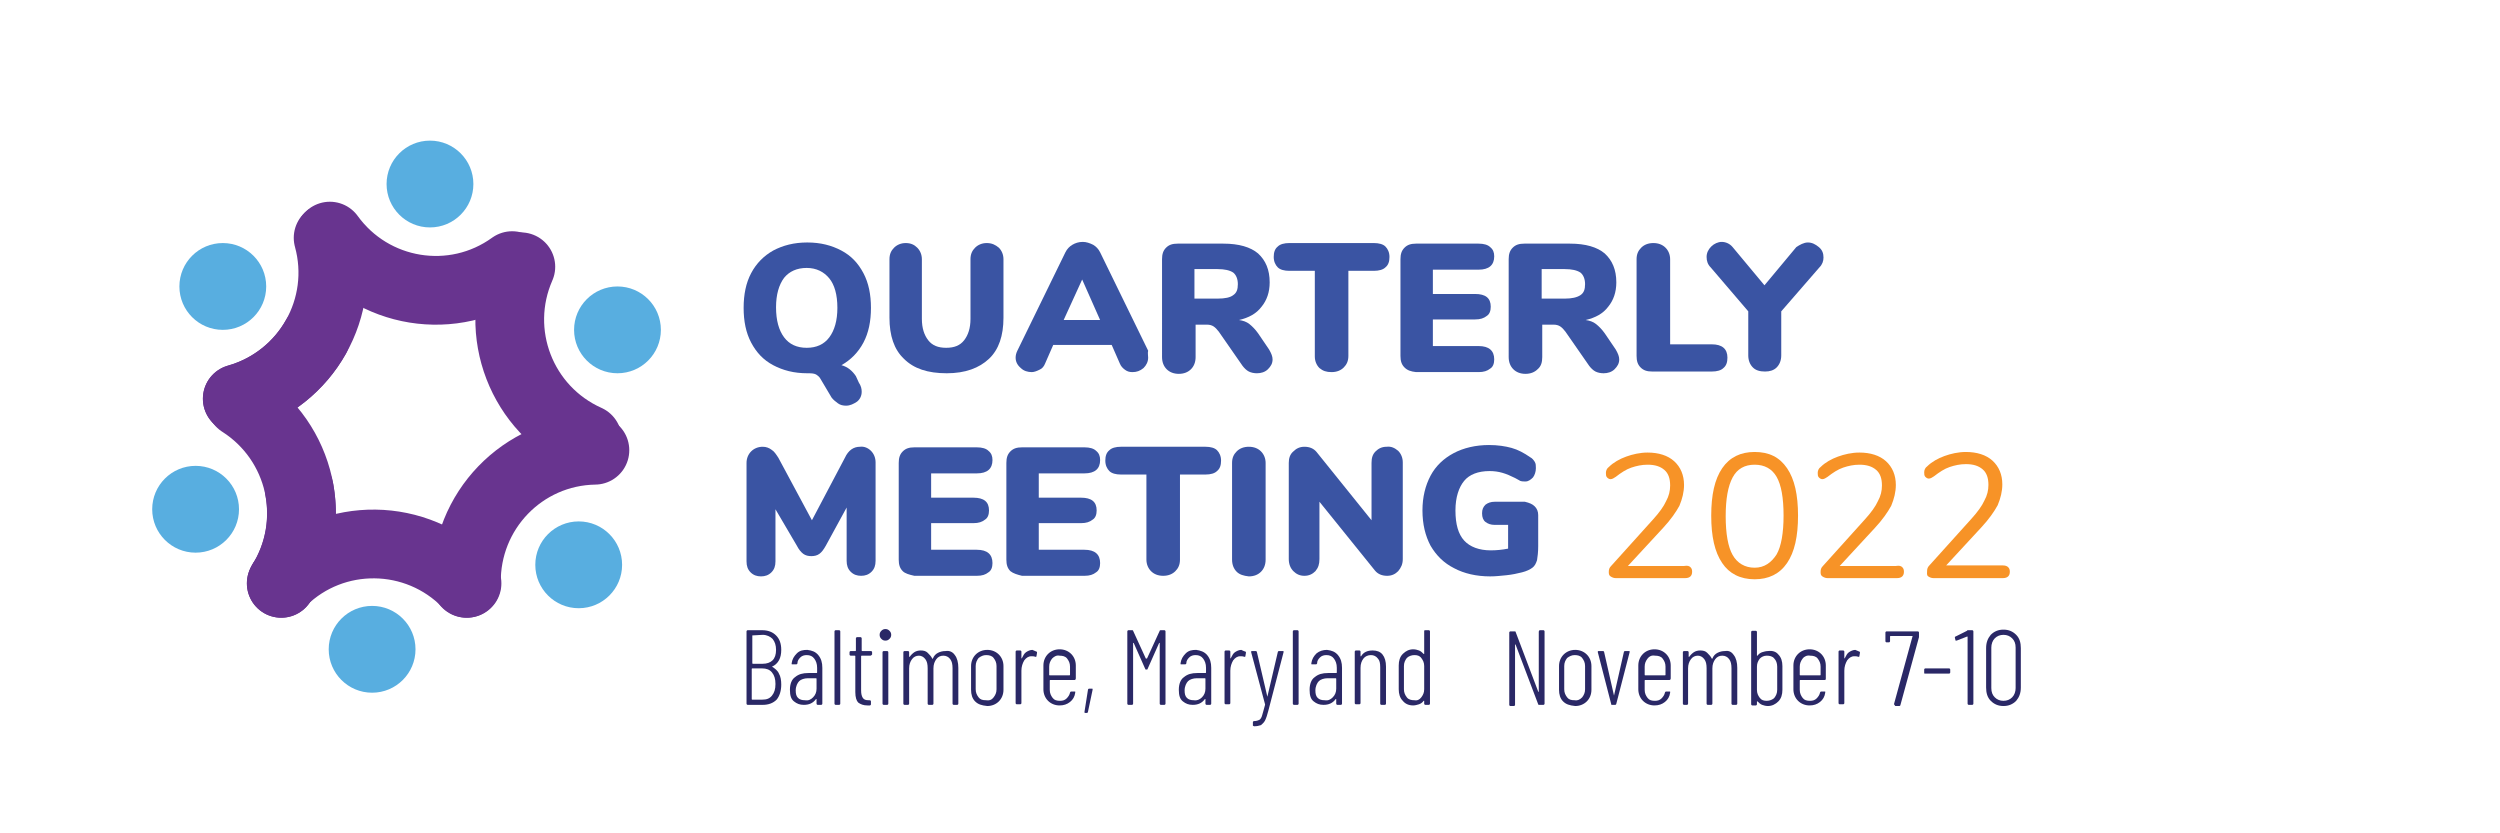 <?xml version="1.0" encoding="utf-8"?>
<!-- Generator: Adobe Illustrator 26.3.1, SVG Export Plug-In . SVG Version: 6.00 Build 0)  -->
<svg version="1.1" id="Layer_1" xmlns="http://www.w3.org/2000/svg" xmlns:xlink="http://www.w3.org/1999/xlink" x="0px" y="0px"
	 viewBox="0 0 432 144" style="enable-background:new 0 0 432 144;" xml:space="preserve">
<style type="text/css">
	.st0{fill:#3A54A3;}
	.st1{fill:none;stroke:#68348F;stroke-width:11.879;stroke-linecap:round;stroke-miterlimit:10;}
	.st2{fill:#58AEE0;}
	.st3{fill:#F79327;}
	.st4{fill:#2A2866;}
</style>
<g>
	<g>
		<g>
			<path class="st0" d="M148.4,66.1c0.4,0.6,0.5,1.1,0.5,1.6c0,0.7-0.3,1.3-0.8,1.7c-0.6,0.4-1.2,0.7-1.9,0.7c-0.5,0-1-0.1-1.4-0.4
				s-0.8-0.6-1.1-1l-1.9-3.2c-0.2-0.4-0.5-0.6-0.8-0.8c-0.4-0.2-0.9-0.2-1.5-0.2c-2.3,0-4.2-0.5-5.9-1.4c-1.7-0.9-2.9-2.2-3.8-3.9
				c-0.9-1.7-1.3-3.7-1.3-6c0-2.3,0.4-4.3,1.3-6s2.2-3,3.8-3.9c1.7-0.9,3.6-1.4,5.9-1.4s4.2,0.5,5.9,1.4c1.7,0.9,2.9,2.2,3.8,3.9
				s1.3,3.7,1.3,6c0,2.3-0.4,4.3-1.3,6c-0.9,1.7-2.2,3-3.8,3.9c1.1,0.3,1.9,1,2.5,1.9L148.4,66.1z M143.3,58.3
				c0.9-1.2,1.4-2.9,1.4-5.1c0-2.3-0.5-4-1.4-5.1s-2.2-1.8-3.9-1.8c-1.7,0-3,0.6-3.9,1.7c-0.9,1.2-1.4,2.9-1.4,5.1
				c0,2.3,0.5,4,1.4,5.2c0.9,1.2,2.2,1.8,3.9,1.8C141.1,60.1,142.4,59.5,143.3,58.3z"/>
			<path class="st0" d="M156.2,62c-1.7-1.6-2.5-4-2.5-7.1V44.8c0-0.9,0.3-1.5,0.8-2c0.5-0.5,1.2-0.8,2-0.8c0.9,0,1.5,0.3,2,0.8
				c0.5,0.5,0.8,1.2,0.8,2v10.3c0,1.6,0.4,2.8,1.1,3.7c0.7,0.9,1.7,1.3,3.1,1.3s2.4-0.4,3.1-1.3c0.7-0.9,1.1-2.1,1.1-3.7V44.8
				c0-0.9,0.3-1.5,0.8-2c0.5-0.5,1.2-0.8,2-0.8c0.9,0,1.5,0.3,2.1,0.8c0.5,0.5,0.8,1.2,0.8,2v10.1c0,3.1-0.8,5.5-2.5,7.1
				c-1.7,1.6-4.1,2.5-7.3,2.5C160.3,64.5,157.9,63.7,156.2,62z"/>
			<path class="st0" d="M198.4,61.8c0,0.7-0.3,1.3-0.8,1.8c-0.6,0.5-1.2,0.7-1.9,0.7c-0.5,0-0.9-0.1-1.3-0.4
				c-0.4-0.3-0.7-0.6-0.9-1.1l-1.4-3.2h-10.1l-1.4,3.2c-0.2,0.5-0.5,0.9-1,1.1c-0.4,0.2-0.9,0.4-1.3,0.4c-0.7,0-1.4-0.2-1.9-0.7
				c-0.6-0.5-0.9-1.1-0.9-1.8c0-0.4,0.1-0.8,0.3-1.2l8.3-17c0.3-0.6,0.7-1,1.2-1.3c0.5-0.3,1.1-0.5,1.8-0.5c0.6,0,1.2,0.2,1.8,0.5
				c0.5,0.3,0.9,0.7,1.2,1.3l8.3,17C198.3,61,198.4,61.4,198.4,61.8z M183.8,55.3h6.3l-3.1-7L183.8,55.3z"/>
			<path class="st0" d="M219.9,62.1c0,0.7-0.3,1.2-0.8,1.7s-1.2,0.7-1.9,0.7c-0.5,0-1-0.1-1.4-0.3c-0.4-0.2-0.8-0.6-1.1-1l-4.1-5.9
				c-0.3-0.4-0.6-0.7-0.9-0.9c-0.3-0.2-0.7-0.3-1.1-0.3h-2v5.6c0,0.9-0.3,1.6-0.8,2.1c-0.5,0.5-1.2,0.8-2.1,0.8
				c-0.9,0-1.6-0.3-2.1-0.8c-0.5-0.5-0.8-1.2-0.8-2.1V44.8c0-0.9,0.2-1.5,0.7-2c0.5-0.5,1.1-0.7,2-0.7h7.9c2.7,0,4.7,0.6,6,1.7
				c1.3,1.2,2,2.8,2,5c0,1.7-0.5,3.1-1.4,4.2c-0.9,1.2-2.2,1.9-3.9,2.3c0.7,0.1,1.3,0.3,1.8,0.7c0.5,0.4,1,0.9,1.5,1.6l1.9,2.8
				C219.7,61.1,219.9,61.6,219.9,62.1z M213.1,51c0.6-0.4,0.8-1,0.8-1.9c0-0.9-0.3-1.6-0.8-2c-0.6-0.4-1.5-0.6-2.7-0.6h-4v5.1h4
				C211.7,51.6,212.6,51.4,213.1,51z"/>
			<path class="st0" d="M228,63.6c-0.5-0.5-0.8-1.2-0.8-2V46.8h-4.4c-0.9,0-1.6-0.2-2-0.6c-0.4-0.4-0.7-1-0.7-1.8
				c0-0.8,0.2-1.4,0.7-1.8c0.4-0.4,1.1-0.6,2-0.6h14.6c0.9,0,1.6,0.2,2,0.6c0.4,0.4,0.7,1,0.7,1.8c0,0.8-0.2,1.4-0.7,1.8
				c-0.4,0.4-1.1,0.6-2,0.6h-4.4v14.7c0,0.9-0.3,1.5-0.8,2c-0.5,0.5-1.2,0.8-2.1,0.8S228.6,64.1,228,63.6z"/>
			<path class="st0" d="M242.7,63.5c-0.5-0.5-0.7-1.1-0.7-2V44.8c0-0.9,0.2-1.5,0.7-2c0.5-0.5,1.1-0.7,2-0.7h10.8
				c0.9,0,1.6,0.2,2,0.6c0.5,0.4,0.7,0.9,0.7,1.6c0,1.5-0.9,2.3-2.7,2.3h-7.9v4.2h7.3c1.8,0,2.7,0.7,2.7,2.2c0,0.7-0.2,1.3-0.7,1.6
				c-0.5,0.4-1.1,0.6-2,0.6h-7.3v4.6h7.9c1.8,0,2.7,0.8,2.7,2.3c0,0.7-0.2,1.3-0.7,1.6c-0.5,0.4-1.1,0.6-2,0.6h-10.8
				C243.8,64.2,243.2,64,242.7,63.5z"/>
			<path class="st0" d="M279.8,62.1c0,0.7-0.3,1.2-0.8,1.7s-1.2,0.7-1.9,0.7c-0.5,0-1-0.1-1.4-0.3c-0.4-0.2-0.8-0.6-1.1-1l-4.1-5.9
				c-0.3-0.4-0.6-0.7-0.9-0.9c-0.3-0.2-0.7-0.3-1.1-0.3h-2v5.6c0,0.9-0.2,1.6-0.8,2.1c-0.5,0.5-1.2,0.8-2.1,0.8
				c-0.9,0-1.6-0.3-2.1-0.8c-0.5-0.5-0.8-1.2-0.8-2.1V44.8c0-0.9,0.2-1.5,0.7-2c0.5-0.5,1.1-0.7,2-0.7h7.9c2.7,0,4.7,0.6,6,1.7
				c1.3,1.2,2,2.8,2,5c0,1.7-0.5,3.1-1.4,4.2c-0.9,1.2-2.2,1.9-3.9,2.3c0.7,0.1,1.3,0.3,1.8,0.7c0.5,0.4,1,0.9,1.5,1.6l1.9,2.8
				C279.6,61.1,279.8,61.6,279.8,62.1z M273.1,51c0.6-0.4,0.8-1,0.8-1.9c0-0.9-0.3-1.6-0.8-2c-0.6-0.4-1.5-0.6-2.7-0.6h-4v5.1h4
				C271.6,51.6,272.5,51.4,273.1,51z"/>
			<path class="st0" d="M283.5,63.5c-0.5-0.5-0.7-1.1-0.7-2V44.8c0-0.9,0.3-1.5,0.8-2c0.5-0.5,1.2-0.8,2.1-0.8
				c0.9,0,1.6,0.3,2.1,0.8c0.5,0.5,0.8,1.2,0.8,2v14.7h7.2c1.8,0,2.7,0.8,2.7,2.3c0,0.8-0.2,1.4-0.7,1.8c-0.4,0.4-1.1,0.6-2,0.6
				h-10.3C284.6,64.2,284,64,283.5,63.5z"/>
			<path class="st0" d="M312.4,41.9c0.7,0,1.3,0.3,1.9,0.8c0.6,0.5,0.8,1.1,0.8,1.8c0,0.6-0.2,1.2-0.7,1.7l-6.6,7.6v7.6
				c0,0.9-0.3,1.6-0.8,2.1c-0.5,0.5-1.2,0.7-2,0.7c-0.9,0-1.6-0.2-2.1-0.7c-0.5-0.5-0.8-1.2-0.8-2.1v-7.6l-6.5-7.6
				c-0.5-0.5-0.7-1.1-0.7-1.8c0-0.7,0.3-1.3,0.8-1.8c0.5-0.5,1.2-0.8,1.8-0.8c0.7,0,1.4,0.3,1.9,0.9l5.5,6.6l5.5-6.6
				C311,42.3,311.7,41.9,312.4,41.9z"/>
			<path class="st0" d="M150.5,77.9c0.5,0.5,0.8,1.2,0.8,2v17c0,0.8-0.2,1.4-0.7,1.9c-0.5,0.5-1.1,0.7-1.8,0.7
				c-0.7,0-1.3-0.2-1.8-0.7c-0.5-0.5-0.7-1.1-0.7-1.9v-9.2l-3.6,6.6c-0.4,0.7-0.7,1.1-1.1,1.4c-0.4,0.3-0.9,0.4-1.4,0.4
				c-0.5,0-1-0.1-1.4-0.4c-0.4-0.3-0.8-0.8-1.1-1.4L134,88v9c0,0.8-0.2,1.4-0.7,1.9c-0.5,0.5-1.1,0.7-1.8,0.7
				c-0.7,0-1.3-0.2-1.8-0.7c-0.5-0.5-0.7-1.1-0.7-1.9V80c0-0.8,0.3-1.5,0.8-2c0.5-0.5,1.2-0.8,2-0.8c0.6,0,1.1,0.2,1.5,0.5
				c0.5,0.3,0.8,0.8,1.2,1.4l5.8,10.8l5.7-10.8c0.6-1.3,1.5-1.9,2.6-1.9C149.3,77.1,150,77.4,150.5,77.9z"/>
			<path class="st0" d="M156,98.7c-0.5-0.5-0.7-1.1-0.7-2V80c0-0.9,0.2-1.5,0.7-2c0.5-0.5,1.1-0.7,2-0.7h10.8c0.9,0,1.6,0.2,2,0.6
				c0.5,0.4,0.7,0.9,0.7,1.6c0,1.5-0.9,2.3-2.7,2.3h-7.9v4.2h7.3c1.8,0,2.7,0.7,2.7,2.2c0,0.7-0.2,1.3-0.7,1.6
				c-0.5,0.4-1.1,0.6-2,0.6h-7.3v4.6h7.9c1.8,0,2.7,0.8,2.7,2.3c0,0.7-0.2,1.3-0.7,1.6c-0.5,0.4-1.1,0.6-2,0.6h-10.8
				C157.1,99.3,156.4,99.1,156,98.7z"/>
			<path class="st0" d="M174.6,98.7c-0.5-0.5-0.7-1.1-0.7-2V80c0-0.9,0.2-1.5,0.7-2c0.5-0.5,1.1-0.7,2-0.7h10.8c0.9,0,1.6,0.2,2,0.6
				c0.5,0.4,0.7,0.9,0.7,1.6c0,1.5-0.9,2.3-2.7,2.3h-7.9v4.2h7.3c1.8,0,2.7,0.7,2.7,2.2c0,0.7-0.2,1.3-0.7,1.6
				c-0.5,0.4-1.1,0.6-2,0.6h-7.3v4.6h7.9c1.8,0,2.7,0.8,2.7,2.3c0,0.7-0.2,1.3-0.7,1.6c-0.5,0.4-1.1,0.6-2,0.6h-10.8
				C175.8,99.3,175.1,99.1,174.6,98.7z"/>
			<path class="st0" d="M198.9,98.7c-0.5-0.5-0.8-1.2-0.8-2V82h-4.4c-0.9,0-1.6-0.2-2-0.6c-0.4-0.4-0.7-1-0.7-1.8
				c0-0.8,0.2-1.4,0.7-1.8c0.4-0.4,1.1-0.6,2-0.6h14.6c0.9,0,1.6,0.2,2,0.6c0.4,0.4,0.7,1,0.7,1.8c0,0.8-0.2,1.4-0.7,1.8
				c-0.4,0.4-1.1,0.6-2,0.6h-4.4v14.7c0,0.9-0.3,1.5-0.8,2c-0.5,0.5-1.2,0.8-2.1,0.8S199.4,99.2,198.9,98.7z"/>
			<path class="st0" d="M213.7,98.8c-0.5-0.5-0.8-1.2-0.8-2.1V80c0-0.9,0.3-1.5,0.8-2c0.5-0.5,1.2-0.8,2.1-0.8
				c0.9,0,1.6,0.3,2.1,0.8c0.5,0.5,0.8,1.2,0.8,2v16.7c0,0.9-0.3,1.6-0.8,2.1c-0.5,0.5-1.2,0.8-2.1,0.8
				C214.9,99.5,214.2,99.3,213.7,98.8z"/>
			<path class="st0" d="M241.6,77.9c0.5,0.5,0.8,1.2,0.8,2v16.7c0,0.9-0.3,1.5-0.8,2.1c-0.5,0.5-1.1,0.8-1.9,0.8
				c-0.9,0-1.6-0.3-2.1-0.9L228,86.7v9.9c0,0.9-0.2,1.5-0.7,2.1c-0.5,0.5-1.1,0.8-1.9,0.8c-0.8,0-1.4-0.3-1.9-0.8
				c-0.5-0.5-0.8-1.2-0.8-2.1V80c0-0.8,0.2-1.5,0.8-2c0.5-0.5,1.1-0.8,1.9-0.8c0.9,0,1.6,0.3,2.1,0.9l9.5,11.8V80
				c0-0.9,0.2-1.5,0.7-2c0.5-0.5,1.1-0.8,1.9-0.8C240.4,77.1,241,77.4,241.6,77.9z"/>
			<path class="st0" d="M265.2,87.5c0.4,0.4,0.6,0.9,0.6,1.5v5.4c0,1-0.1,1.8-0.2,2.4c-0.2,0.6-0.4,1-0.8,1.3
				c-0.4,0.3-1,0.6-1.8,0.8c-0.8,0.2-1.7,0.4-2.7,0.5s-1.9,0.2-2.8,0.2c-2.4,0-4.5-0.5-6.2-1.4c-1.8-0.9-3.1-2.2-4.1-3.9
				c-0.9-1.7-1.4-3.7-1.4-6.1c0-2.3,0.5-4.3,1.4-6c0.9-1.7,2.3-3,4-3.9c1.7-0.9,3.8-1.4,6.1-1.4c1.5,0,2.8,0.2,3.9,0.5
				s2.2,0.9,3.2,1.6c0.4,0.2,0.6,0.5,0.8,0.8c0.2,0.3,0.2,0.7,0.2,1.1c0,0.6-0.2,1.2-0.5,1.6c-0.4,0.4-0.8,0.7-1.3,0.7
				c-0.3,0-0.6,0-0.9-0.1c-0.2-0.1-0.5-0.3-0.9-0.5c-0.8-0.4-1.5-0.7-2.2-0.9s-1.4-0.3-2.2-0.3c-2,0-3.5,0.6-4.4,1.7
				s-1.5,2.8-1.5,5.1c0,2.4,0.5,4.1,1.5,5.2c1,1.1,2.6,1.7,4.6,1.7c1,0,2-0.1,3-0.3v-4.1h-2.3c-0.7,0-1.2-0.2-1.6-0.5
				c-0.4-0.3-0.6-0.8-0.6-1.5s0.2-1.1,0.6-1.5c0.4-0.3,0.9-0.5,1.6-0.5h5.2C264.3,86.9,264.8,87.1,265.2,87.5z"/>
		</g>
		<path class="st1" d="M56.7,41.1C60,53.1,53,65.5,41,68.9"/>
		<circle class="st2" cx="74.3" cy="31.8" r="7.5"/>
		<path class="st1" d="M88.5,45.9c-10.1,7.3-24.2,5-31.5-5.1"/>
		<circle class="st2" cx="106.7" cy="57" r="7.5"/>
		<path class="st1" d="M90,46.1c-5,11.4,0.1,24.7,11.5,29.8"/>
		<circle class="st2" cx="100" cy="97.6" r="7.5"/>
		<path class="st1" d="M102.8,77.8c-12.5,0.2-22.4,10.5-22.2,23"/>
		<circle class="st2" cx="64.3" cy="112.2" r="7.5"/>
		<path class="st1" d="M80.7,100.8c-8.7-8.9-23-9.1-31.9-0.4"/>
		<path class="st1" d="M41.6,69.6c10.5,6.7,13.7,20.6,7,31.2"/>
		<circle class="st2" cx="33.8" cy="88" r="7.5"/>
		<path class="st1" d="M51.7,84.5c1,5.4,0.1,11.2-3.1,16.3"/>
		<circle class="st2" cx="38.5" cy="49.5" r="7.5"/>
		<path class="st1" d="M54.6,58.2c-2.8,5-7.6,9-13.6,10.7"/>
	</g>
	<g>
		<path class="st3" d="M292.1,98c0.2,0.2,0.3,0.4,0.3,0.8c0,0.7-0.4,1.1-1.2,1.1h-12c-0.3,0-0.6-0.1-0.9-0.3s-0.3-0.5-0.3-0.8
			c0-0.4,0.1-0.7,0.4-1l7.3-8.1c1-1.1,1.8-2.2,2.2-3.1c0.5-0.9,0.7-1.8,0.7-2.7c0-1.2-0.3-2.1-1-2.7c-0.7-0.6-1.6-0.9-2.9-0.9
			c-1,0-1.9,0.2-2.8,0.5s-1.8,0.9-2.7,1.6c-0.3,0.2-0.6,0.4-0.9,0.4c-0.2,0-0.4-0.1-0.6-0.3c-0.2-0.2-0.2-0.5-0.2-0.8
			c0-0.4,0.2-0.8,0.5-1c0.8-0.8,1.9-1.4,3-1.8s2.4-0.7,3.7-0.7c1.9,0,3.5,0.5,4.6,1.5s1.7,2.4,1.7,4.1c0,1.2-0.3,2.4-0.8,3.6
			c-0.6,1.1-1.5,2.4-2.8,3.8l-6.1,6.6h9.7C291.6,97.7,291.9,97.8,292.1,98z"/>
		<path class="st3" d="M297.6,97.3c-1.3-1.9-1.9-4.6-1.9-8.2c0-3.6,0.6-6.3,1.9-8.2c1.3-1.9,3.2-2.8,5.6-2.8c2.5,0,4.3,0.9,5.6,2.8
			s1.9,4.6,1.9,8.2s-0.6,6.3-1.9,8.2s-3.2,2.8-5.6,2.8C300.7,100.1,298.8,99.1,297.6,97.3z M307,95.8c0.8-1.4,1.2-3.7,1.2-6.7
			c0-3.1-0.4-5.3-1.2-6.7c-0.8-1.4-2.1-2.1-3.8-2.1c-1.7,0-3,0.7-3.8,2.2s-1.2,3.7-1.2,6.7s0.4,5.3,1.2,6.7s2.1,2.2,3.8,2.2
			S306.1,97.2,307,95.8z"/>
		<path class="st3" d="M328.7,98c0.2,0.2,0.3,0.4,0.3,0.8c0,0.7-0.4,1.1-1.2,1.1h-12c-0.3,0-0.6-0.1-0.9-0.3s-0.3-0.5-0.3-0.8
			c0-0.4,0.1-0.7,0.4-1l7.3-8.1c1-1.1,1.8-2.2,2.2-3.1c0.5-0.9,0.7-1.8,0.7-2.7c0-1.2-0.3-2.1-1-2.7c-0.7-0.6-1.6-0.9-2.9-0.9
			c-1,0-1.9,0.2-2.8,0.5s-1.8,0.9-2.7,1.6c-0.3,0.2-0.6,0.4-0.9,0.4c-0.2,0-0.4-0.1-0.6-0.3c-0.2-0.2-0.2-0.5-0.2-0.8
			c0-0.4,0.2-0.8,0.5-1c0.8-0.8,1.9-1.4,3-1.8s2.4-0.7,3.7-0.7c1.9,0,3.5,0.5,4.6,1.5s1.7,2.4,1.7,4.1c0,1.2-0.3,2.4-0.8,3.6
			c-0.6,1.1-1.5,2.4-2.8,3.8l-6.1,6.6h9.7C328.2,97.7,328.5,97.8,328.7,98z"/>
		<path class="st3" d="M347,98c0.2,0.2,0.3,0.4,0.3,0.8c0,0.7-0.4,1.1-1.2,1.1h-12c-0.3,0-0.6-0.1-0.9-0.3S333,99,333,98.7
			c0-0.4,0.1-0.7,0.4-1l7.3-8.1c1-1.1,1.8-2.2,2.2-3.1c0.5-0.9,0.7-1.8,0.7-2.7c0-1.2-0.3-2.1-1-2.7c-0.7-0.6-1.6-0.9-2.9-0.9
			c-1,0-1.9,0.2-2.8,0.5s-1.8,0.9-2.7,1.6c-0.3,0.2-0.6,0.4-0.9,0.4c-0.2,0-0.4-0.1-0.6-0.3c-0.2-0.2-0.2-0.5-0.2-0.8
			c0-0.4,0.2-0.8,0.5-1c0.8-0.8,1.9-1.4,3-1.8s2.4-0.7,3.7-0.7c1.9,0,3.5,0.5,4.6,1.5s1.7,2.4,1.7,4.1c0,1.2-0.3,2.4-0.8,3.6
			c-0.6,1.1-1.5,2.4-2.8,3.8l-6.1,6.6h9.7C346.5,97.7,346.8,97.8,347,98z"/>
	</g>
</g>
<g>
	<path class="st4" d="M134.2,120.9c-0.6,0.6-1.4,0.9-2.4,0.9h-2.6c-0.1,0-0.2-0.1-0.2-0.2v-12.5c0-0.1,0.1-0.2,0.2-0.2h2.5
		c1,0,1.8,0.3,2.4,0.9c0.6,0.6,0.9,1.4,0.9,2.5c0,1.4-0.5,2.4-1.6,2.9c0,0,0,0,0,0c0,0,0,0,0,0c0.5,0.3,1,0.7,1.2,1.2
		c0.3,0.5,0.4,1.2,0.4,1.9C135,119.4,134.7,120.3,134.2,120.9z M130,109.8v4.8c0,0,0,0.1,0.1,0.1h1.7c0.7,0,1.3-0.2,1.7-0.6
		c0.4-0.4,0.6-1,0.6-1.8c0-0.8-0.2-1.4-0.6-1.9c-0.4-0.4-1-0.7-1.7-0.7L130,109.8C130,109.8,130,109.8,130,109.8z M133.4,120.2
		c0.4-0.5,0.6-1.1,0.6-2c0-0.9-0.2-1.5-0.6-2c-0.4-0.5-1-0.7-1.7-0.7H130c0,0-0.1,0-0.1,0.1v5.2c0,0,0,0.1,0.1,0.1h1.7
		C132.5,120.9,133,120.7,133.4,120.2z"/>
	<path class="st4" d="M141.4,113.2c0.5,0.6,0.7,1.3,0.7,2.2v6.2c0,0.1-0.1,0.2-0.2,0.2h-0.6c-0.1,0-0.2-0.1-0.2-0.2v-0.7
		c0,0,0-0.1,0-0.1s0,0-0.1,0c-0.5,0.7-1.2,1-2.1,1c-0.7,0-1.2-0.2-1.7-0.6c-0.5-0.4-0.7-1-0.7-2c0-1,0.3-1.8,0.9-2.2
		c0.6-0.5,1.3-0.7,2.3-0.7h1.4c0,0,0.1,0,0.1-0.1v-0.8c0-0.7-0.2-1.2-0.5-1.6c-0.3-0.4-0.7-0.6-1.3-0.6c-0.4,0-0.8,0.1-1.1,0.4
		c-0.3,0.3-0.5,0.6-0.5,1c0,0.1-0.1,0.2-0.2,0.2l-0.7,0c-0.1,0-0.1,0-0.1-0.1c0,0,0-0.1,0-0.1c0.1-0.7,0.4-1.2,0.9-1.7
		s1.1-0.6,1.8-0.6C140.3,112.4,140.9,112.6,141.4,113.2z M140.5,120.5c0.4-0.4,0.6-0.9,0.6-1.5v-1.7c0,0,0-0.1-0.1-0.1h-1.4
		c-0.6,0-1.2,0.2-1.5,0.5s-0.6,0.9-0.6,1.6c0,0.6,0.1,1,0.4,1.3c0.3,0.3,0.7,0.4,1.2,0.4C139.7,121.1,140.1,120.9,140.5,120.5z"/>
	<path class="st4" d="M144.2,121.6v-12.5c0-0.1,0.1-0.2,0.2-0.2h0.6c0.1,0,0.2,0.1,0.2,0.2v12.5c0,0.1-0.1,0.2-0.2,0.2h-0.6
		C144.3,121.8,144.2,121.7,144.2,121.6z"/>
	<path class="st4" d="M150.4,113.3h-1.5c0,0-0.1,0-0.1,0.1v5.9c0,0.6,0.1,1,0.3,1.3s0.5,0.4,1,0.4h0.2c0.1,0,0.2,0.1,0.2,0.2v0.5
		c0,0.1-0.1,0.2-0.2,0.2h-0.4c-0.7,0-1.2-0.2-1.6-0.5c-0.3-0.3-0.5-0.9-0.5-1.8v-6.2c0,0,0-0.1-0.1-0.1H147c-0.1,0-0.2-0.1-0.2-0.2
		v-0.4c0-0.1,0.1-0.2,0.2-0.2h0.8c0,0,0.1,0,0.1-0.1v-2.1c0-0.1,0.1-0.2,0.2-0.2h0.6c0.1,0,0.2,0.1,0.2,0.2v2.1c0,0,0,0.1,0.1,0.1
		h1.5c0.1,0,0.2,0.1,0.2,0.2v0.4C150.6,113.2,150.5,113.3,150.4,113.3z"/>
	<path class="st4" d="M152.3,110.4c-0.2-0.2-0.3-0.4-0.3-0.7c0-0.3,0.1-0.5,0.3-0.7c0.2-0.2,0.4-0.3,0.7-0.3s0.5,0.1,0.7,0.3
		c0.2,0.2,0.3,0.4,0.3,0.7c0,0.3-0.1,0.5-0.3,0.7c-0.2,0.2-0.4,0.3-0.7,0.3S152.5,110.6,152.3,110.4z M152.5,121.6v-8.9
		c0-0.1,0.1-0.2,0.2-0.2h0.6c0.1,0,0.2,0.1,0.2,0.2v8.9c0,0.1-0.1,0.2-0.2,0.2h-0.6C152.6,121.8,152.5,121.7,152.5,121.6z"/>
	<path class="st4" d="M165,113.2c0.4,0.5,0.6,1.3,0.6,2.2v6.2c0,0.1-0.1,0.2-0.2,0.2h-0.6c-0.1,0-0.2-0.1-0.2-0.2v-6.1
		c0-0.7-0.1-1.2-0.4-1.6c-0.3-0.4-0.7-0.6-1.2-0.6c-0.5,0-0.9,0.2-1.2,0.6c-0.3,0.4-0.5,0.9-0.5,1.6v6.1c0,0.1-0.1,0.2-0.2,0.2h-0.6
		c-0.1,0-0.2-0.1-0.2-0.2v-6.1c0-0.7-0.1-1.2-0.4-1.6s-0.7-0.6-1.1-0.6c-0.5,0-0.9,0.2-1.2,0.6c-0.3,0.4-0.5,0.9-0.5,1.6v6.1
		c0,0.1-0.1,0.2-0.2,0.2h-0.6c-0.1,0-0.2-0.1-0.2-0.2v-8.9c0-0.1,0.1-0.2,0.2-0.2h0.6c0.1,0,0.2,0.1,0.2,0.2v0.7c0,0,0,0.1,0,0.1
		c0,0,0,0,0.1,0c0.2-0.3,0.5-0.6,0.8-0.8c0.3-0.2,0.7-0.3,1.1-0.3c0.5,0,0.9,0.1,1.2,0.4s0.6,0.6,0.8,1c0,0.1,0.1,0,0.1,0
		c0.2-0.5,0.5-0.8,0.9-1s0.8-0.3,1.3-0.3C164,112.4,164.6,112.6,165,113.2z"/>
	<path class="st4" d="M168.5,121.2c-0.5-0.5-0.7-1.2-0.7-2v-4.1c0-0.8,0.3-1.5,0.8-2c0.5-0.5,1.2-0.8,2-0.8c0.8,0,1.5,0.3,2,0.8
		c0.5,0.5,0.8,1.2,0.8,2v4.1c0,0.8-0.3,1.5-0.8,2c-0.5,0.5-1.2,0.8-2,0.8C169.6,121.9,169,121.7,168.5,121.2z M171.7,120.5
		c0.3-0.4,0.5-0.8,0.5-1.4v-4c0-0.6-0.2-1-0.5-1.4c-0.3-0.4-0.8-0.5-1.3-0.5c-0.5,0-0.9,0.2-1.3,0.5c-0.3,0.4-0.5,0.8-0.5,1.4v4
		c0,0.6,0.2,1,0.5,1.4c0.3,0.4,0.7,0.5,1.3,0.5C171,121.1,171.4,120.9,171.7,120.5z"/>
	<path class="st4" d="M179.1,112.6c0.1,0,0.1,0.1,0.1,0.2l-0.1,0.6c0,0.1-0.1,0.1-0.2,0.1c-0.2-0.1-0.4-0.1-0.7-0.1
		c-0.5,0-0.9,0.3-1.2,0.7c-0.3,0.5-0.5,1.1-0.5,1.8v5.6c0,0.1-0.1,0.2-0.2,0.2h-0.6c-0.1,0-0.2-0.1-0.2-0.2v-8.9
		c0-0.1,0.1-0.2,0.2-0.2h0.6c0.1,0,0.2,0.1,0.2,0.2v1.1c0,0,0,0.1,0,0.1s0,0,0.1-0.1c0.2-0.4,0.4-0.8,0.7-1c0.3-0.2,0.7-0.4,1.1-0.4
		C178.6,112.4,178.9,112.5,179.1,112.6z"/>
	<path class="st4" d="M185.7,117.5h-4.2c0,0-0.1,0-0.1,0.1v1.6c0,0.6,0.2,1,0.5,1.4c0.3,0.4,0.7,0.5,1.3,0.5c0.4,0,0.8-0.1,1.1-0.4
		c0.3-0.3,0.5-0.6,0.6-1c0-0.1,0.1-0.2,0.2-0.2l0.6,0c0,0,0.1,0,0.1,0c0,0,0,0.1,0,0.1v0.1c-0.1,0.7-0.4,1.2-0.9,1.6
		s-1.1,0.6-1.8,0.6c-0.8,0-1.5-0.3-2-0.8c-0.5-0.5-0.8-1.2-0.8-2v-4.1c0-0.8,0.3-1.5,0.8-2c0.5-0.5,1.2-0.8,2-0.8
		c0.8,0,1.5,0.3,2,0.8s0.8,1.2,0.8,2v2.2C185.9,117.4,185.8,117.5,185.7,117.5z M181.8,113.8c-0.3,0.4-0.5,0.8-0.5,1.4v1.4
		c0,0,0,0.1,0.1,0.1h3.4c0,0,0.1,0,0.1-0.1v-1.4c0-0.6-0.2-1-0.5-1.4c-0.3-0.4-0.8-0.5-1.3-0.5C182.6,113.2,182.2,113.4,181.8,113.8
		z"/>
	<path class="st4" d="M187.4,123.1c0,0,0-0.1,0-0.1l0.6-3.8c0-0.1,0.1-0.2,0.2-0.2h0.5c0.1,0,0.1,0,0.1,0.1c0,0,0,0.1,0,0.1
		l-0.8,3.8c0,0.1-0.1,0.2-0.2,0.2h-0.4C187.5,123.1,187.4,123.1,187.4,123.1z"/>
	<path class="st4" d="M200.6,108.9h0.6c0.1,0,0.2,0.1,0.2,0.2v12.5c0,0.1-0.1,0.2-0.2,0.2h-0.6c-0.1,0-0.2-0.1-0.2-0.2v-10.4
		c0,0,0-0.1,0-0.1c0,0,0,0-0.1,0l-2,4.5c0,0.1-0.1,0.1-0.2,0.1c-0.1,0-0.2,0-0.2-0.1l-2-4.5c0,0,0,0-0.1,0c0,0,0,0,0,0.1v10.4
		c0,0.1-0.1,0.2-0.2,0.2H195c-0.1,0-0.2-0.1-0.2-0.2v-12.5c0-0.1,0.1-0.2,0.2-0.2h0.6c0.1,0,0.2,0,0.2,0.1l2.2,4.8c0,0,0,0,0.1,0
		c0,0,0,0,0.1,0l2.2-4.8C200.4,108.9,200.5,108.9,200.6,108.9z"/>
	<path class="st4" d="M208.6,113.2c0.5,0.6,0.7,1.3,0.7,2.2v6.2c0,0.1-0.1,0.2-0.2,0.2h-0.6c-0.1,0-0.2-0.1-0.2-0.2v-0.7
		c0,0,0-0.1,0-0.1s0,0-0.1,0c-0.5,0.7-1.2,1-2.1,1c-0.7,0-1.2-0.2-1.7-0.6c-0.5-0.4-0.7-1-0.7-2c0-1,0.3-1.8,0.9-2.2
		c0.6-0.5,1.3-0.7,2.3-0.7h1.4c0,0,0.1,0,0.1-0.1v-0.8c0-0.7-0.2-1.2-0.5-1.6c-0.3-0.4-0.7-0.6-1.3-0.6c-0.4,0-0.8,0.1-1.1,0.4
		c-0.3,0.3-0.5,0.6-0.5,1c0,0.1-0.1,0.2-0.2,0.2l-0.7,0c-0.1,0-0.1,0-0.1-0.1c0,0,0-0.1,0-0.1c0.1-0.7,0.4-1.2,0.9-1.7
		s1.1-0.6,1.8-0.6C207.4,112.4,208.1,112.6,208.6,113.2z M207.7,120.5c0.4-0.4,0.6-0.9,0.6-1.5v-1.7c0,0,0-0.1-0.1-0.1h-1.4
		c-0.6,0-1.2,0.2-1.5,0.5s-0.6,0.9-0.6,1.6c0,0.6,0.1,1,0.4,1.3c0.3,0.3,0.7,0.4,1.2,0.4C206.8,121.1,207.3,120.9,207.7,120.5z"/>
	<path class="st4" d="M215.2,112.6c0.1,0,0.1,0.1,0.1,0.2l-0.1,0.6c0,0.1-0.1,0.1-0.2,0.1c-0.2-0.1-0.4-0.1-0.7-0.1
		c-0.5,0-0.9,0.3-1.2,0.7c-0.3,0.5-0.5,1.1-0.5,1.8v5.6c0,0.1-0.1,0.2-0.2,0.2h-0.6c-0.1,0-0.2-0.1-0.2-0.2v-8.9
		c0-0.1,0.1-0.2,0.2-0.2h0.6c0.1,0,0.2,0.1,0.2,0.2v1.1c0,0,0,0.1,0,0.1s0,0,0.1-0.1c0.2-0.4,0.4-0.8,0.7-1c0.3-0.2,0.7-0.4,1.1-0.4
		C214.7,112.4,214.9,112.5,215.2,112.6z"/>
	<path class="st4" d="M216.5,125.4c0,0,0-0.1,0-0.1v-0.5c0-0.1,0.1-0.2,0.2-0.2h0c0.4,0,0.7-0.1,0.9-0.2c0.2-0.1,0.4-0.4,0.5-0.8
		c0.1-0.4,0.3-1,0.5-1.8c0,0,0,0,0-0.1c0,0,0,0,0,0l-2.4-9l0-0.1c0-0.1,0.1-0.1,0.2-0.1h0.6c0.1,0,0.2,0.1,0.2,0.2l1.8,7.7
		c0,0,0,0.1,0,0.1c0,0,0,0,0-0.1l1.8-7.7c0-0.1,0.1-0.2,0.2-0.2l0.7,0c0.1,0,0.1,0,0.1,0.1s0,0.1,0,0.1l-2.6,10
		c-0.2,0.8-0.4,1.4-0.6,1.8c-0.2,0.4-0.5,0.6-0.7,0.8c-0.3,0.1-0.7,0.2-1.2,0.2L216.5,125.4C216.6,125.5,216.6,125.5,216.5,125.4z"
		/>
	<path class="st4" d="M223.4,121.6v-12.5c0-0.1,0.1-0.2,0.2-0.2h0.6c0.1,0,0.2,0.1,0.2,0.2v12.5c0,0.1-0.1,0.2-0.2,0.2h-0.6
		C223.5,121.8,223.4,121.7,223.4,121.6z"/>
	<path class="st4" d="M231.2,113.2c0.5,0.6,0.7,1.3,0.7,2.2v6.2c0,0.1-0.1,0.2-0.2,0.2h-0.6c-0.1,0-0.2-0.1-0.2-0.2v-0.7
		c0,0,0-0.1,0-0.1c0,0,0,0-0.1,0c-0.5,0.7-1.2,1-2.1,1c-0.7,0-1.2-0.2-1.7-0.6c-0.5-0.4-0.7-1-0.7-2c0-1,0.3-1.8,0.9-2.2
		c0.6-0.5,1.3-0.7,2.3-0.7h1.4c0,0,0.1,0,0.1-0.1v-0.8c0-0.7-0.2-1.2-0.5-1.6s-0.7-0.6-1.3-0.6c-0.4,0-0.8,0.1-1.1,0.4
		c-0.3,0.3-0.5,0.6-0.5,1c0,0.1-0.1,0.2-0.2,0.2l-0.7,0c-0.1,0-0.1,0-0.1-0.1c0,0,0-0.1,0-0.1c0.1-0.7,0.4-1.2,0.9-1.7
		c0.5-0.4,1.1-0.6,1.8-0.6C230.1,112.4,230.7,112.6,231.2,113.2z M230.3,120.5c0.4-0.4,0.6-0.9,0.6-1.5v-1.7c0,0,0-0.1-0.1-0.1h-1.4
		c-0.6,0-1.2,0.2-1.5,0.5s-0.6,0.9-0.6,1.6c0,0.6,0.1,1,0.4,1.3c0.3,0.3,0.7,0.4,1.2,0.4C229.5,121.1,229.9,120.9,230.3,120.5z"/>
	<path class="st4" d="M238.9,113.1c0.4,0.5,0.6,1.2,0.6,2.1v6.4c0,0.1-0.1,0.2-0.2,0.2h-0.6c-0.1,0-0.2-0.1-0.2-0.2v-6.3
		c0-0.7-0.1-1.2-0.4-1.5c-0.3-0.4-0.7-0.6-1.2-0.6c-0.5,0-1,0.2-1.3,0.6c-0.3,0.4-0.5,0.9-0.5,1.6v6.1c0,0.1-0.1,0.2-0.2,0.2h-0.6
		c-0.1,0-0.2-0.1-0.2-0.2v-8.9c0-0.1,0.1-0.2,0.2-0.2h0.6c0.1,0,0.2,0.1,0.2,0.2v0.7c0,0,0,0.1,0,0.1s0,0,0.1,0c0.4-0.7,1.1-1,2-1
		C237.9,112.4,238.5,112.6,238.9,113.1z"/>
	<path class="st4" d="M246.3,108.9h0.6c0.1,0,0.2,0.1,0.2,0.2v12.5c0,0.1-0.1,0.2-0.2,0.2h-0.6c-0.1,0-0.2-0.1-0.2-0.2v-0.5
		c0,0,0,0,0,0c0,0,0,0-0.1,0c-0.2,0.3-0.5,0.5-0.8,0.6c-0.3,0.1-0.7,0.2-1,0.2c-0.8,0-1.4-0.3-1.8-0.8c-0.5-0.5-0.7-1.2-0.7-2v-4.1
		c0-0.8,0.2-1.5,0.7-2c0.5-0.5,1.1-0.8,1.8-0.8c0.4,0,0.7,0.1,1,0.2c0.3,0.1,0.6,0.4,0.8,0.6c0,0,0,0,0.1,0c0,0,0,0,0,0v-4.1
		C246.1,109,246.2,108.9,246.3,108.9z M245.6,120.5c0.3-0.4,0.5-0.8,0.5-1.4v-4c0-0.6-0.2-1-0.5-1.4c-0.3-0.4-0.7-0.5-1.2-0.5
		c-0.5,0-1,0.2-1.3,0.5c-0.3,0.4-0.5,0.8-0.5,1.4v4c0,0.6,0.2,1,0.5,1.4c0.3,0.4,0.8,0.5,1.3,0.5
		C244.9,121.1,245.3,120.9,245.6,120.5z"/>
	<path class="st4" d="M266.1,108.9h0.6c0.1,0,0.2,0.1,0.2,0.2v12.5c0,0.1-0.1,0.2-0.2,0.2H266c-0.1,0-0.2,0-0.2-0.1l-3.9-10.3
		c0,0,0-0.1-0.1,0c0,0,0,0,0,0.1l0,10.3c0,0.1-0.1,0.2-0.2,0.2H261c-0.1,0-0.2-0.1-0.2-0.2v-12.5c0-0.1,0.1-0.2,0.2-0.2h0.7
		c0.1,0,0.2,0,0.2,0.1l3.9,10.3c0,0,0,0.1,0.1,0s0,0,0-0.1v-10.2C265.9,109,266,108.9,266.1,108.9z"/>
	<path class="st4" d="M270.1,121.2c-0.5-0.5-0.7-1.2-0.7-2v-4.1c0-0.8,0.3-1.5,0.8-2c0.5-0.5,1.2-0.8,2-0.8c0.8,0,1.5,0.3,2,0.8
		c0.5,0.5,0.8,1.2,0.8,2v4.1c0,0.8-0.3,1.5-0.8,2c-0.5,0.5-1.2,0.8-2,0.8C271.2,121.9,270.6,121.7,270.1,121.2z M273.4,120.5
		c0.3-0.4,0.5-0.8,0.5-1.4v-4c0-0.6-0.2-1-0.5-1.4c-0.3-0.4-0.8-0.5-1.3-0.5c-0.5,0-0.9,0.2-1.3,0.5c-0.3,0.4-0.5,0.8-0.5,1.4v4
		c0,0.6,0.2,1,0.5,1.4c0.3,0.4,0.7,0.5,1.3,0.5C272.6,121.1,273,120.9,273.4,120.5z"/>
	<path class="st4" d="M278.4,121.6l-2.3-8.9l0-0.1c0-0.1,0.1-0.1,0.2-0.1h0.7c0.1,0,0.2,0.1,0.2,0.2l1.7,7.5c0,0,0,0.1,0,0.1
		c0,0,0,0,0-0.1l1.7-7.5c0-0.1,0.1-0.2,0.2-0.2l0.7,0c0.1,0,0.1,0,0.1,0.1c0,0,0,0.1,0,0.1l-2.3,8.9c0,0.1-0.1,0.2-0.2,0.2h-0.7
		C278.5,121.8,278.4,121.7,278.4,121.6z"/>
	<path class="st4" d="M288.5,117.5h-4.2c0,0-0.1,0-0.1,0.1v1.6c0,0.6,0.2,1,0.5,1.4c0.3,0.4,0.7,0.5,1.3,0.5c0.4,0,0.8-0.1,1.1-0.4
		c0.3-0.3,0.5-0.6,0.6-1c0-0.1,0.1-0.2,0.2-0.2l0.6,0c0,0,0.1,0,0.1,0c0,0,0,0.1,0,0.1v0.1c-0.1,0.7-0.4,1.2-0.9,1.6
		s-1.1,0.6-1.8,0.6c-0.8,0-1.5-0.3-2-0.8c-0.5-0.5-0.8-1.2-0.8-2v-4.1c0-0.8,0.3-1.5,0.8-2c0.5-0.5,1.2-0.8,2-0.8
		c0.8,0,1.5,0.3,2,0.8c0.5,0.5,0.8,1.2,0.8,2v2.2C288.7,117.4,288.6,117.5,288.5,117.5z M284.7,113.8c-0.3,0.4-0.5,0.8-0.5,1.4v1.4
		c0,0,0,0.1,0.1,0.1h3.4c0,0,0.1,0,0.1-0.1v-1.4c0-0.6-0.2-1-0.5-1.4c-0.3-0.4-0.8-0.5-1.3-0.5C285.4,113.2,285,113.4,284.7,113.8z"
		/>
	<path class="st4" d="M299.6,113.2c0.4,0.5,0.6,1.3,0.6,2.2v6.2c0,0.1-0.1,0.2-0.2,0.2h-0.6c-0.1,0-0.2-0.1-0.2-0.2v-6.1
		c0-0.7-0.1-1.2-0.4-1.6c-0.3-0.4-0.7-0.6-1.2-0.6c-0.5,0-0.9,0.2-1.2,0.6c-0.3,0.4-0.5,0.9-0.5,1.6v6.1c0,0.1-0.1,0.2-0.2,0.2h-0.6
		c-0.1,0-0.2-0.1-0.2-0.2v-6.1c0-0.7-0.1-1.2-0.4-1.6s-0.7-0.6-1.1-0.6c-0.5,0-0.9,0.2-1.2,0.6c-0.3,0.4-0.5,0.9-0.5,1.6v6.1
		c0,0.1-0.1,0.2-0.2,0.2H291c-0.1,0-0.2-0.1-0.2-0.2v-8.9c0-0.1,0.1-0.2,0.2-0.2h0.6c0.1,0,0.2,0.1,0.2,0.2v0.7c0,0,0,0.1,0,0.1
		s0,0,0.1,0c0.2-0.3,0.5-0.6,0.8-0.8c0.3-0.2,0.7-0.3,1.1-0.3c0.5,0,0.9,0.1,1.2,0.4s0.6,0.6,0.8,1c0,0.1,0.1,0,0.1,0
		c0.2-0.5,0.5-0.8,0.9-1s0.8-0.3,1.3-0.3C298.7,112.4,299.2,112.6,299.6,113.2z"/>
	<path class="st4" d="M307.3,113.1c0.5,0.5,0.7,1.2,0.7,2v4.1c0,0.8-0.2,1.5-0.7,2c-0.5,0.5-1.1,0.8-1.8,0.8c-0.4,0-0.7-0.1-1-0.2
		c-0.3-0.1-0.6-0.4-0.8-0.6c0,0,0,0-0.1,0c0,0,0,0,0,0v0.5c0,0.1-0.1,0.2-0.2,0.2h-0.6c-0.1,0-0.2-0.1-0.2-0.2v-12.5
		c0-0.1,0.1-0.2,0.2-0.2h0.6c0.1,0,0.2,0.1,0.2,0.2v4.1c0,0,0,0,0,0c0,0,0,0,0.1,0c0.2-0.3,0.5-0.5,0.8-0.6s0.7-0.2,1-0.2
		C306.3,112.4,306.9,112.6,307.3,113.1z M306.6,113.8c-0.3-0.4-0.8-0.5-1.3-0.5c-0.5,0-0.9,0.2-1.2,0.5c-0.3,0.4-0.5,0.8-0.5,1.4v4
		c0,0.6,0.2,1,0.5,1.4c0.3,0.4,0.7,0.5,1.2,0.5c0.5,0,1-0.2,1.3-0.5c0.3-0.4,0.5-0.8,0.5-1.4v-4
		C307.1,114.6,306.9,114.1,306.6,113.8z"/>
	<path class="st4" d="M315.3,117.5h-4.2c0,0-0.1,0-0.1,0.1v1.6c0,0.6,0.2,1,0.5,1.4c0.3,0.4,0.7,0.5,1.3,0.5c0.4,0,0.8-0.1,1.1-0.4
		c0.3-0.3,0.5-0.6,0.6-1c0-0.1,0.1-0.2,0.2-0.2l0.6,0c0,0,0.1,0,0.1,0c0,0,0,0.1,0,0.1v0.1c-0.1,0.7-0.4,1.2-0.9,1.6
		s-1.1,0.6-1.8,0.6c-0.8,0-1.5-0.3-2-0.8c-0.5-0.5-0.8-1.2-0.8-2v-4.1c0-0.8,0.3-1.5,0.8-2c0.5-0.5,1.2-0.8,2-0.8
		c0.8,0,1.5,0.3,2,0.8c0.5,0.5,0.8,1.2,0.8,2v2.2C315.5,117.4,315.5,117.5,315.3,117.5z M311.5,113.8c-0.3,0.4-0.5,0.8-0.5,1.4v1.4
		c0,0,0,0.1,0.1,0.1h3.4c0,0,0.1,0,0.1-0.1v-1.4c0-0.6-0.2-1-0.5-1.4c-0.3-0.4-0.8-0.5-1.3-0.5C312.3,113.2,311.8,113.4,311.5,113.8
		z"/>
	<path class="st4" d="M321.3,112.6c0.1,0,0.1,0.1,0.1,0.2l-0.1,0.6c0,0.1-0.1,0.1-0.2,0.1c-0.2-0.1-0.4-0.1-0.7-0.1
		c-0.5,0-0.9,0.3-1.2,0.7c-0.3,0.5-0.5,1.1-0.5,1.8v5.6c0,0.1-0.1,0.2-0.2,0.2h-0.6c-0.1,0-0.2-0.1-0.2-0.2v-8.9
		c0-0.1,0.1-0.2,0.2-0.2h0.6c0.1,0,0.2,0.1,0.2,0.2v1.1c0,0,0,0.1,0,0.1s0,0,0.1-0.1c0.2-0.4,0.4-0.8,0.7-1c0.3-0.2,0.7-0.4,1.1-0.4
		C320.8,112.4,321.1,112.5,321.3,112.6z"/>
	<path class="st4" d="M327.3,121.7c0,0,0-0.1,0-0.1l3.2-11.7c0,0,0,0,0,0c0,0,0,0-0.1,0h-3.7c0,0-0.1,0-0.1,0.1v0.8
		c0,0.1-0.1,0.2-0.2,0.2H326c-0.1,0-0.2-0.1-0.2-0.2v-1.5c0-0.1,0.1-0.2,0.2-0.2h5.4c0.1,0,0.2,0.1,0.2,0.2v0.6c0,0,0,0.1,0,0.2
		l-3.2,11.7c0,0.1-0.1,0.2-0.2,0.2h-0.7C327.4,121.8,327.3,121.8,327.3,121.7z"/>
	<path class="st4" d="M332.5,116.2v-0.5c0-0.1,0.1-0.2,0.2-0.2h4.1c0.1,0,0.2,0.1,0.2,0.2v0.5c0,0.1-0.1,0.2-0.2,0.2h-4.1
		C332.5,116.4,332.5,116.4,332.5,116.2z"/>
	<path class="st4" d="M340.1,108.9h0.7c0.1,0,0.2,0.1,0.2,0.2v12.5c0,0.1-0.1,0.2-0.2,0.2h-0.6c-0.1,0-0.2-0.1-0.2-0.2v-11.5
		c0,0,0,0,0-0.1c0,0,0,0-0.1,0l-1.8,0.7l-0.1,0c-0.1,0-0.1,0-0.1-0.1l-0.1-0.4v0c0-0.1,0-0.2,0.1-0.2l2-1
		C339.9,108.9,340,108.9,340.1,108.9z"/>
	<path class="st4" d="M344,121.1c-0.6-0.6-0.8-1.4-0.8-2.3v-6.8c0-1,0.3-1.7,0.8-2.3c0.6-0.6,1.3-0.9,2.2-0.9c0.9,0,1.6,0.3,2.2,0.9
		c0.6,0.6,0.8,1.4,0.8,2.3v6.8c0,1-0.3,1.7-0.8,2.3c-0.6,0.6-1.3,0.9-2.2,0.9C345.3,122,344.6,121.7,344,121.1z M347.7,120.5
		c0.4-0.4,0.6-1,0.6-1.6v-7c0-0.7-0.2-1.2-0.6-1.6c-0.4-0.4-0.9-0.6-1.5-0.6c-0.6,0-1.1,0.2-1.5,0.6c-0.4,0.4-0.6,1-0.6,1.6v7
		c0,0.7,0.2,1.2,0.6,1.6c0.4,0.4,0.9,0.6,1.5,0.6C346.8,121.1,347.3,120.9,347.7,120.5z"/>
</g>
</svg>
